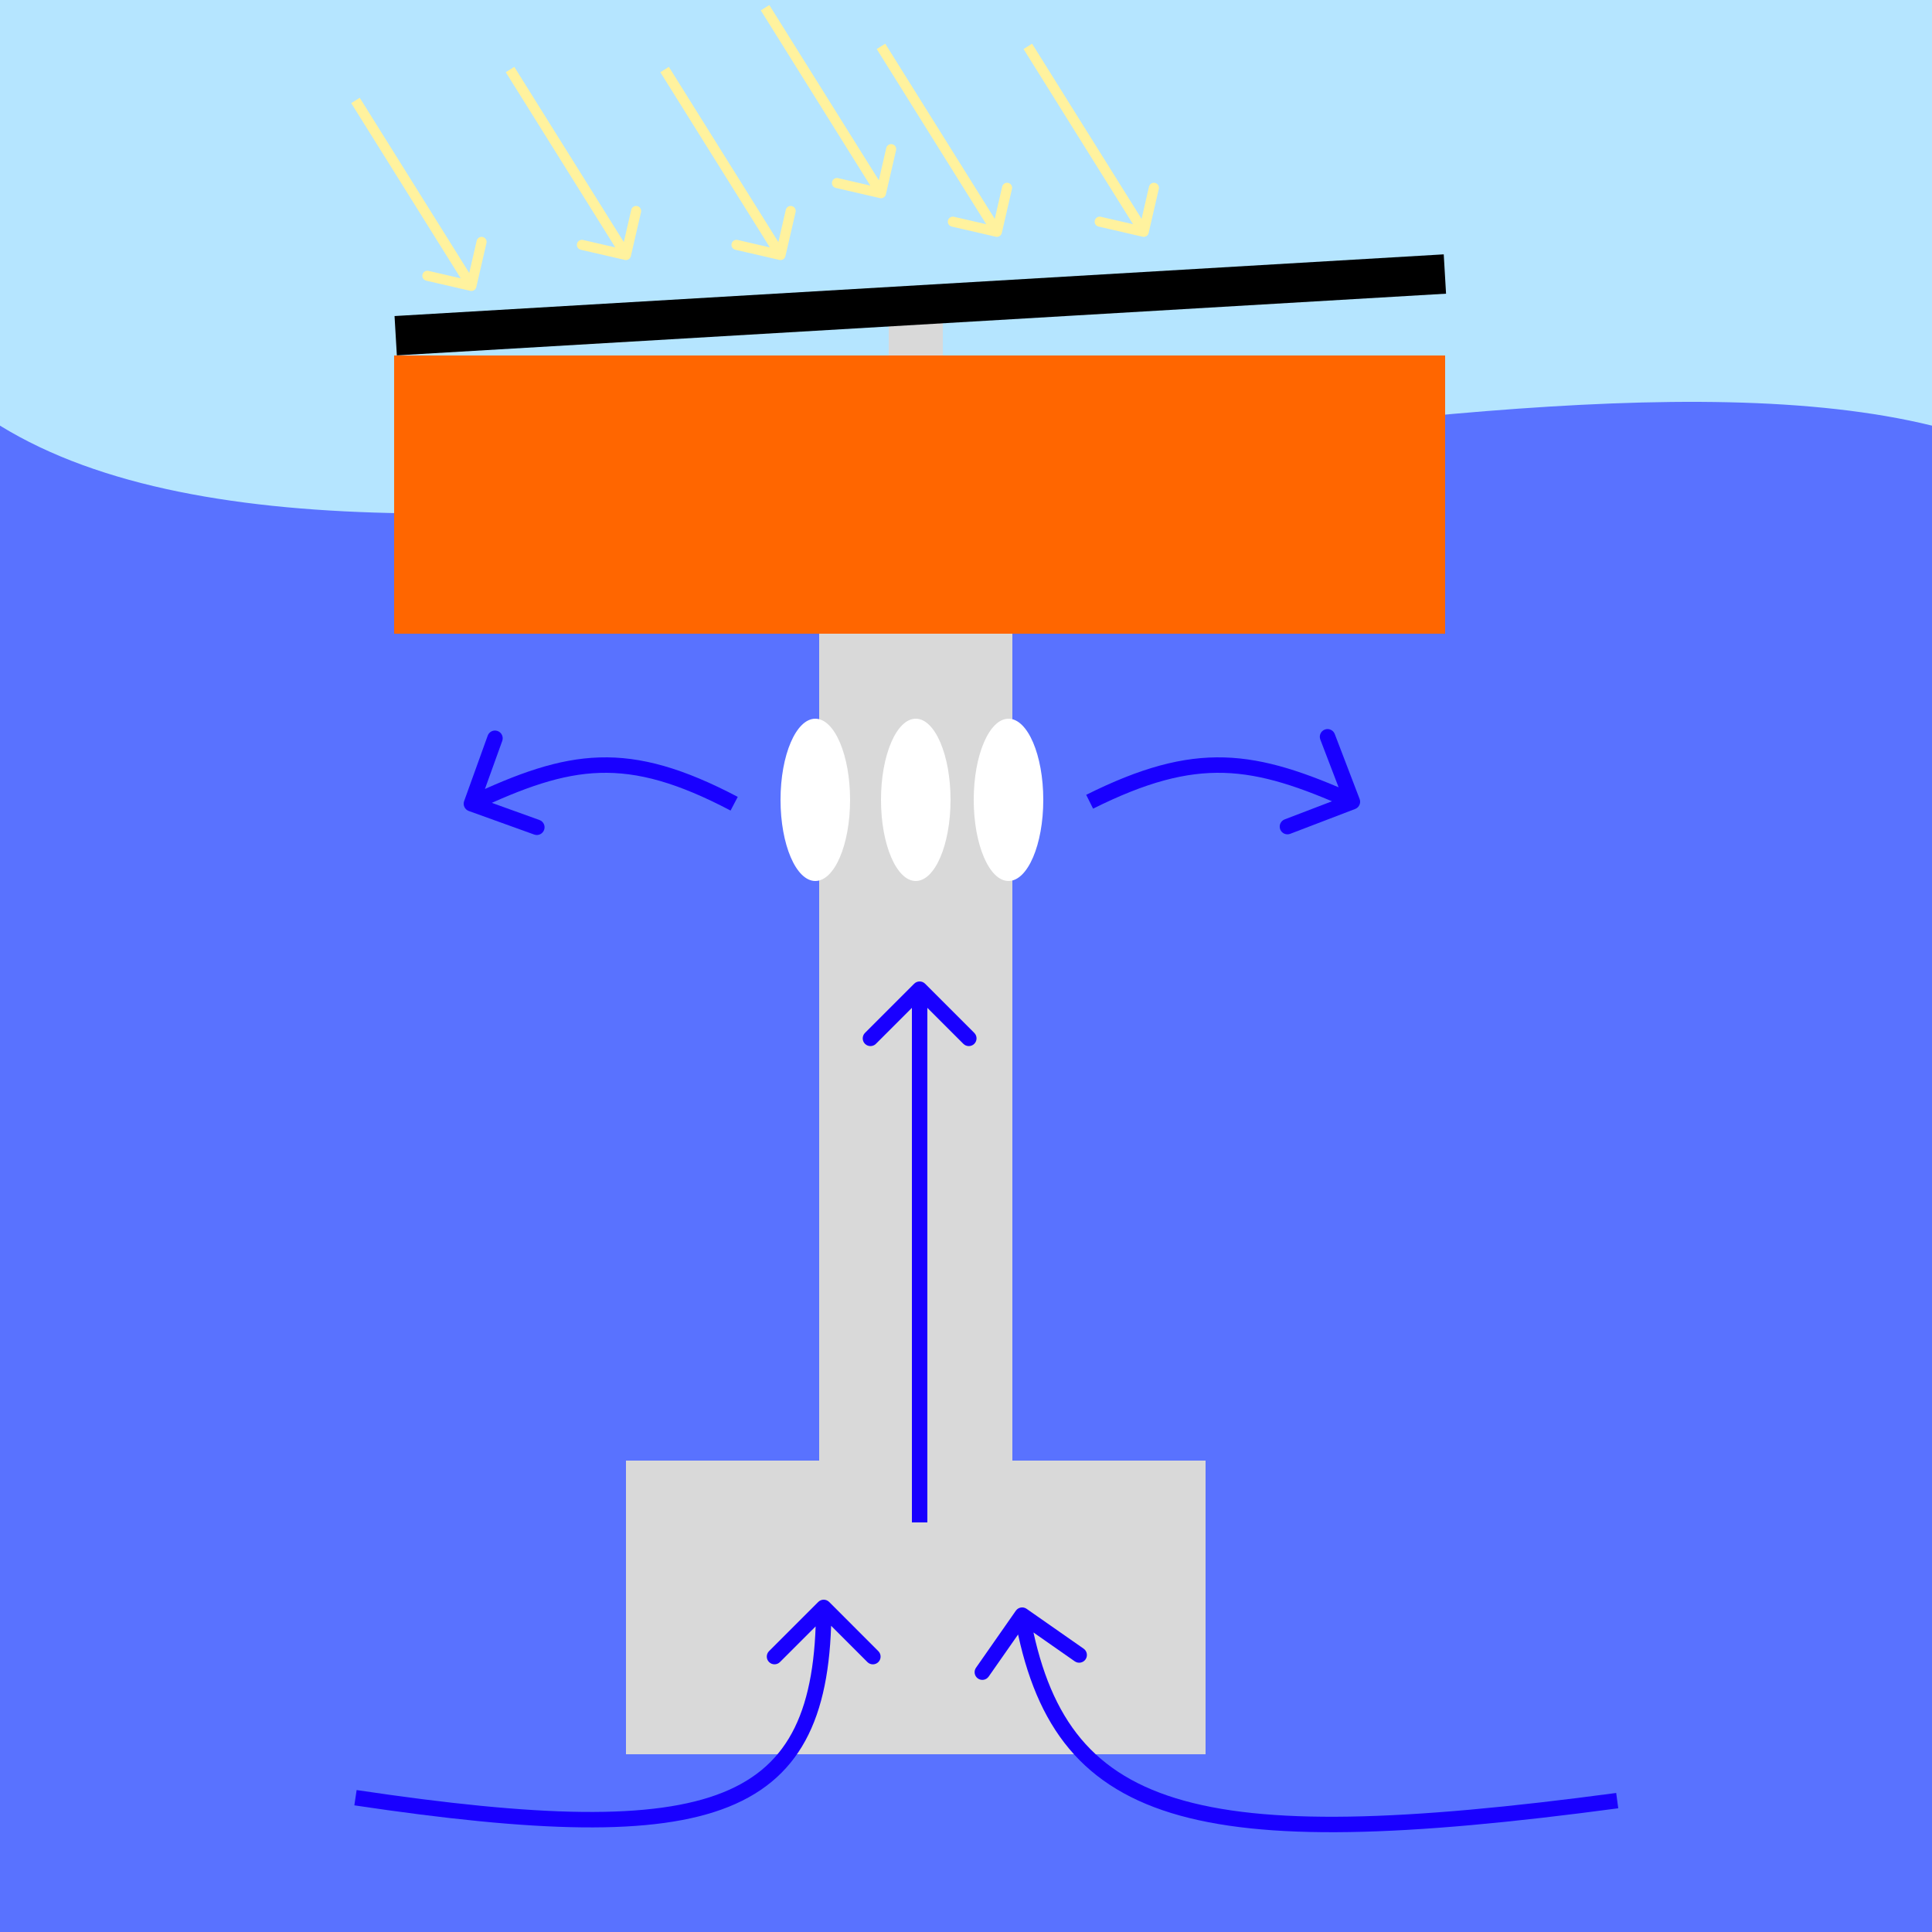 <svg width="250" height="250" viewBox="0 0 250 250" fill="none" xmlns="http://www.w3.org/2000/svg">
<rect x="0" y="0" width="250" height="250" fill="#333333" stroke="none"/>
<g clip-path="url(#clip0_8_2)">
<rect width="250" height="250" fill="#B5E5FF"/>
<path d="M0 55.078C51.861 86.986 188.5 39.987 250 55.078V250H0V55.078Z" fill="#5972FF"/>
<rect x="51" y="46" width="136" height="36" fill="#FF6600"/>
<rect x="106" y="82" width="25" height="120" fill="#D9D9D9"/>
<rect x="81" y="189" width="75" height="38" fill="#D9D9D9"/>
<ellipse cx="105.5" cy="103.5" rx="4.5" ry="10.5" fill="white"/>
<ellipse cx="118.5" cy="103.5" rx="4.5" ry="10.5" fill="white"/>
<ellipse cx="130.5" cy="103.5" rx="4.5" ry="10.5" fill="white"/>
<path d="M119.707 127.293C119.317 126.902 118.683 126.902 118.293 127.293L111.929 133.657C111.538 134.047 111.538 134.681 111.929 135.071C112.319 135.462 112.953 135.462 113.343 135.071L119 129.414L124.657 135.071C125.047 135.462 125.681 135.462 126.071 135.071C126.462 134.681 126.462 134.047 126.071 133.657L119.707 127.293ZM120 197L120 128H118L118 197H120Z" fill="#1900FF"/>
<path d="M175.357 104.68C175.873 104.483 176.131 103.904 175.934 103.389L172.718 94.983C172.52 94.467 171.942 94.209 171.426 94.406C170.91 94.604 170.652 95.182 170.85 95.698L173.709 103.169L166.237 106.028C165.721 106.226 165.463 106.804 165.66 107.32C165.858 107.836 166.436 108.094 166.952 107.896L175.357 104.68ZM141.446 104.641C148.294 101.225 153.427 99.867 158.37 100.01C163.333 100.154 168.218 101.813 174.592 104.659L175.408 102.833C168.985 99.965 163.801 98.167 158.428 98.011C153.035 97.855 147.566 99.353 140.554 102.851L141.446 104.641Z" fill="#1900FF"/>
<path d="M60.661 104.941C60.142 104.754 59.872 104.181 60.059 103.661L63.109 95.194C63.296 94.674 63.869 94.404 64.389 94.592C64.908 94.779 65.178 95.352 64.991 95.871L62.28 103.398L69.806 106.109C70.326 106.296 70.596 106.869 70.408 107.389C70.221 107.908 69.648 108.178 69.129 107.991L60.661 104.941ZM94.535 104.885C87.688 101.287 82.563 99.86 77.632 100.011C72.679 100.162 67.8 101.906 61.426 104.905L60.574 103.095C66.996 100.074 72.187 98.176 77.57 98.012C82.975 97.846 88.452 99.429 95.465 103.115L94.535 104.885Z" fill="#1900FF"/>
<rect x="115" y="41" width="7" height="5" fill="#D9D9D9"/>
<rect x="51.053" y="40.896" width="136" height="5.098" transform="rotate(-3.365 51.053 40.896)" fill="black"/>
<path d="M60.854 37.633C61.204 37.714 61.553 37.496 61.633 37.146L62.949 31.446C63.029 31.096 62.811 30.747 62.462 30.666C62.112 30.586 61.763 30.804 61.682 31.154L60.513 36.221L55.446 35.051C55.096 34.971 54.747 35.189 54.666 35.538C54.586 35.888 54.804 36.237 55.154 36.318L60.854 37.633ZM45.449 13.345L60.449 37.344L61.551 36.656L46.551 12.655L45.449 13.345Z" fill="#FFF29E"/>
<path d="M80.854 33.633C81.204 33.714 81.553 33.496 81.633 33.146L82.949 27.446C83.029 27.096 82.811 26.747 82.462 26.666C82.112 26.586 81.763 26.804 81.682 27.154L80.513 32.221L75.446 31.051C75.096 30.971 74.747 31.189 74.666 31.538C74.586 31.888 74.804 32.237 75.154 32.318L80.854 33.633ZM65.449 9.345L80.449 33.344L81.551 32.656L66.551 8.655L65.449 9.345Z" fill="#FFF29E"/>
<path d="M100.854 33.633C101.204 33.714 101.553 33.496 101.633 33.146L102.949 27.446C103.03 27.096 102.811 26.747 102.462 26.666C102.112 26.586 101.763 26.804 101.682 27.154L100.513 32.221L95.446 31.051C95.096 30.971 94.747 31.189 94.666 31.538C94.586 31.888 94.804 32.237 95.154 32.318L100.854 33.633ZM85.449 9.345L100.449 33.344L101.551 32.656L86.551 8.655L85.449 9.345Z" fill="#FFF29E"/>
<path d="M113.854 25.633C114.204 25.714 114.553 25.496 114.633 25.146L115.949 19.446C116.03 19.096 115.811 18.747 115.462 18.666C115.112 18.586 114.763 18.804 114.682 19.154L113.513 24.221L108.446 23.051C108.096 22.971 107.747 23.189 107.666 23.538C107.586 23.888 107.804 24.237 108.154 24.318L113.854 25.633ZM98.449 1.345L113.449 25.345L114.551 24.655L99.551 0.656L98.449 1.345Z" fill="#FFF29E"/>
<path d="M128.854 30.633C129.204 30.714 129.553 30.496 129.633 30.146L130.949 24.446C131.03 24.096 130.811 23.747 130.462 23.666C130.112 23.586 129.763 23.804 129.682 24.154L128.513 29.221L123.446 28.051C123.096 27.971 122.747 28.189 122.666 28.538C122.586 28.888 122.804 29.237 123.154 29.318L128.854 30.633ZM113.449 6.345L128.449 30.345L129.551 29.655L114.551 5.655L113.449 6.345Z" fill="#FFF29E"/>
<path d="M147.854 30.633C148.204 30.714 148.553 30.496 148.633 30.146L149.949 24.446C150.03 24.096 149.811 23.747 149.462 23.666C149.112 23.586 148.763 23.804 148.682 24.154L147.513 29.221L142.446 28.051C142.096 27.971 141.747 28.189 141.666 28.538C141.586 28.888 141.804 29.237 142.154 29.318L147.854 30.633ZM132.449 6.345L147.449 30.345L148.551 29.655L133.551 5.655L132.449 6.345Z" fill="#FFF29E"/>
<path d="M132.841 208.18C132.389 207.864 131.765 207.974 131.449 208.427L126.294 215.805C125.978 216.257 126.088 216.881 126.541 217.197C126.994 217.513 127.617 217.403 127.933 216.95L132.516 210.392L139.073 214.975C139.526 215.291 140.149 215.18 140.466 214.728C140.782 214.275 140.672 213.652 140.219 213.335L132.841 208.18ZM209.136 232.009C181.551 235.701 163.679 236.248 152.143 232.693C146.419 230.929 142.296 228.166 139.311 224.294C136.314 220.405 134.405 215.323 133.253 208.825L131.284 209.175C132.468 215.852 134.462 221.28 137.727 225.515C141.004 229.766 145.502 232.739 151.554 234.604C163.567 238.306 181.859 237.677 209.401 233.991L209.136 232.009Z" fill="#1900FF"/>
<path d="M105.88 207.293C106.271 206.902 106.904 206.903 107.295 207.293L113.657 213.659C114.047 214.05 114.047 214.683 113.656 215.073C113.265 215.464 112.632 215.463 112.242 215.073L106.587 209.414L100.928 215.069C100.538 215.46 99.904 215.46 99.514 215.069C99.124 214.678 99.124 214.045 99.514 213.655L105.88 207.293ZM46.148 231.633C57.879 233.385 67.488 234.371 75.303 234.459C83.128 234.548 89.082 233.735 93.541 231.944C97.963 230.168 100.935 227.425 102.828 223.564C104.74 219.663 105.585 214.551 105.587 208L107.587 208C107.585 214.687 106.729 220.149 104.624 224.444C102.499 228.778 99.136 231.852 94.287 233.8C89.475 235.732 83.221 236.549 75.281 236.459C67.332 236.369 57.619 235.369 45.852 233.611L46.148 231.633Z" fill="#1900FF"/>
</g>
<defs>
<clipPath id="clip0_8_2">
<rect width="250" height="250" fill="white"/>
</clipPath>
</defs>
</svg>
